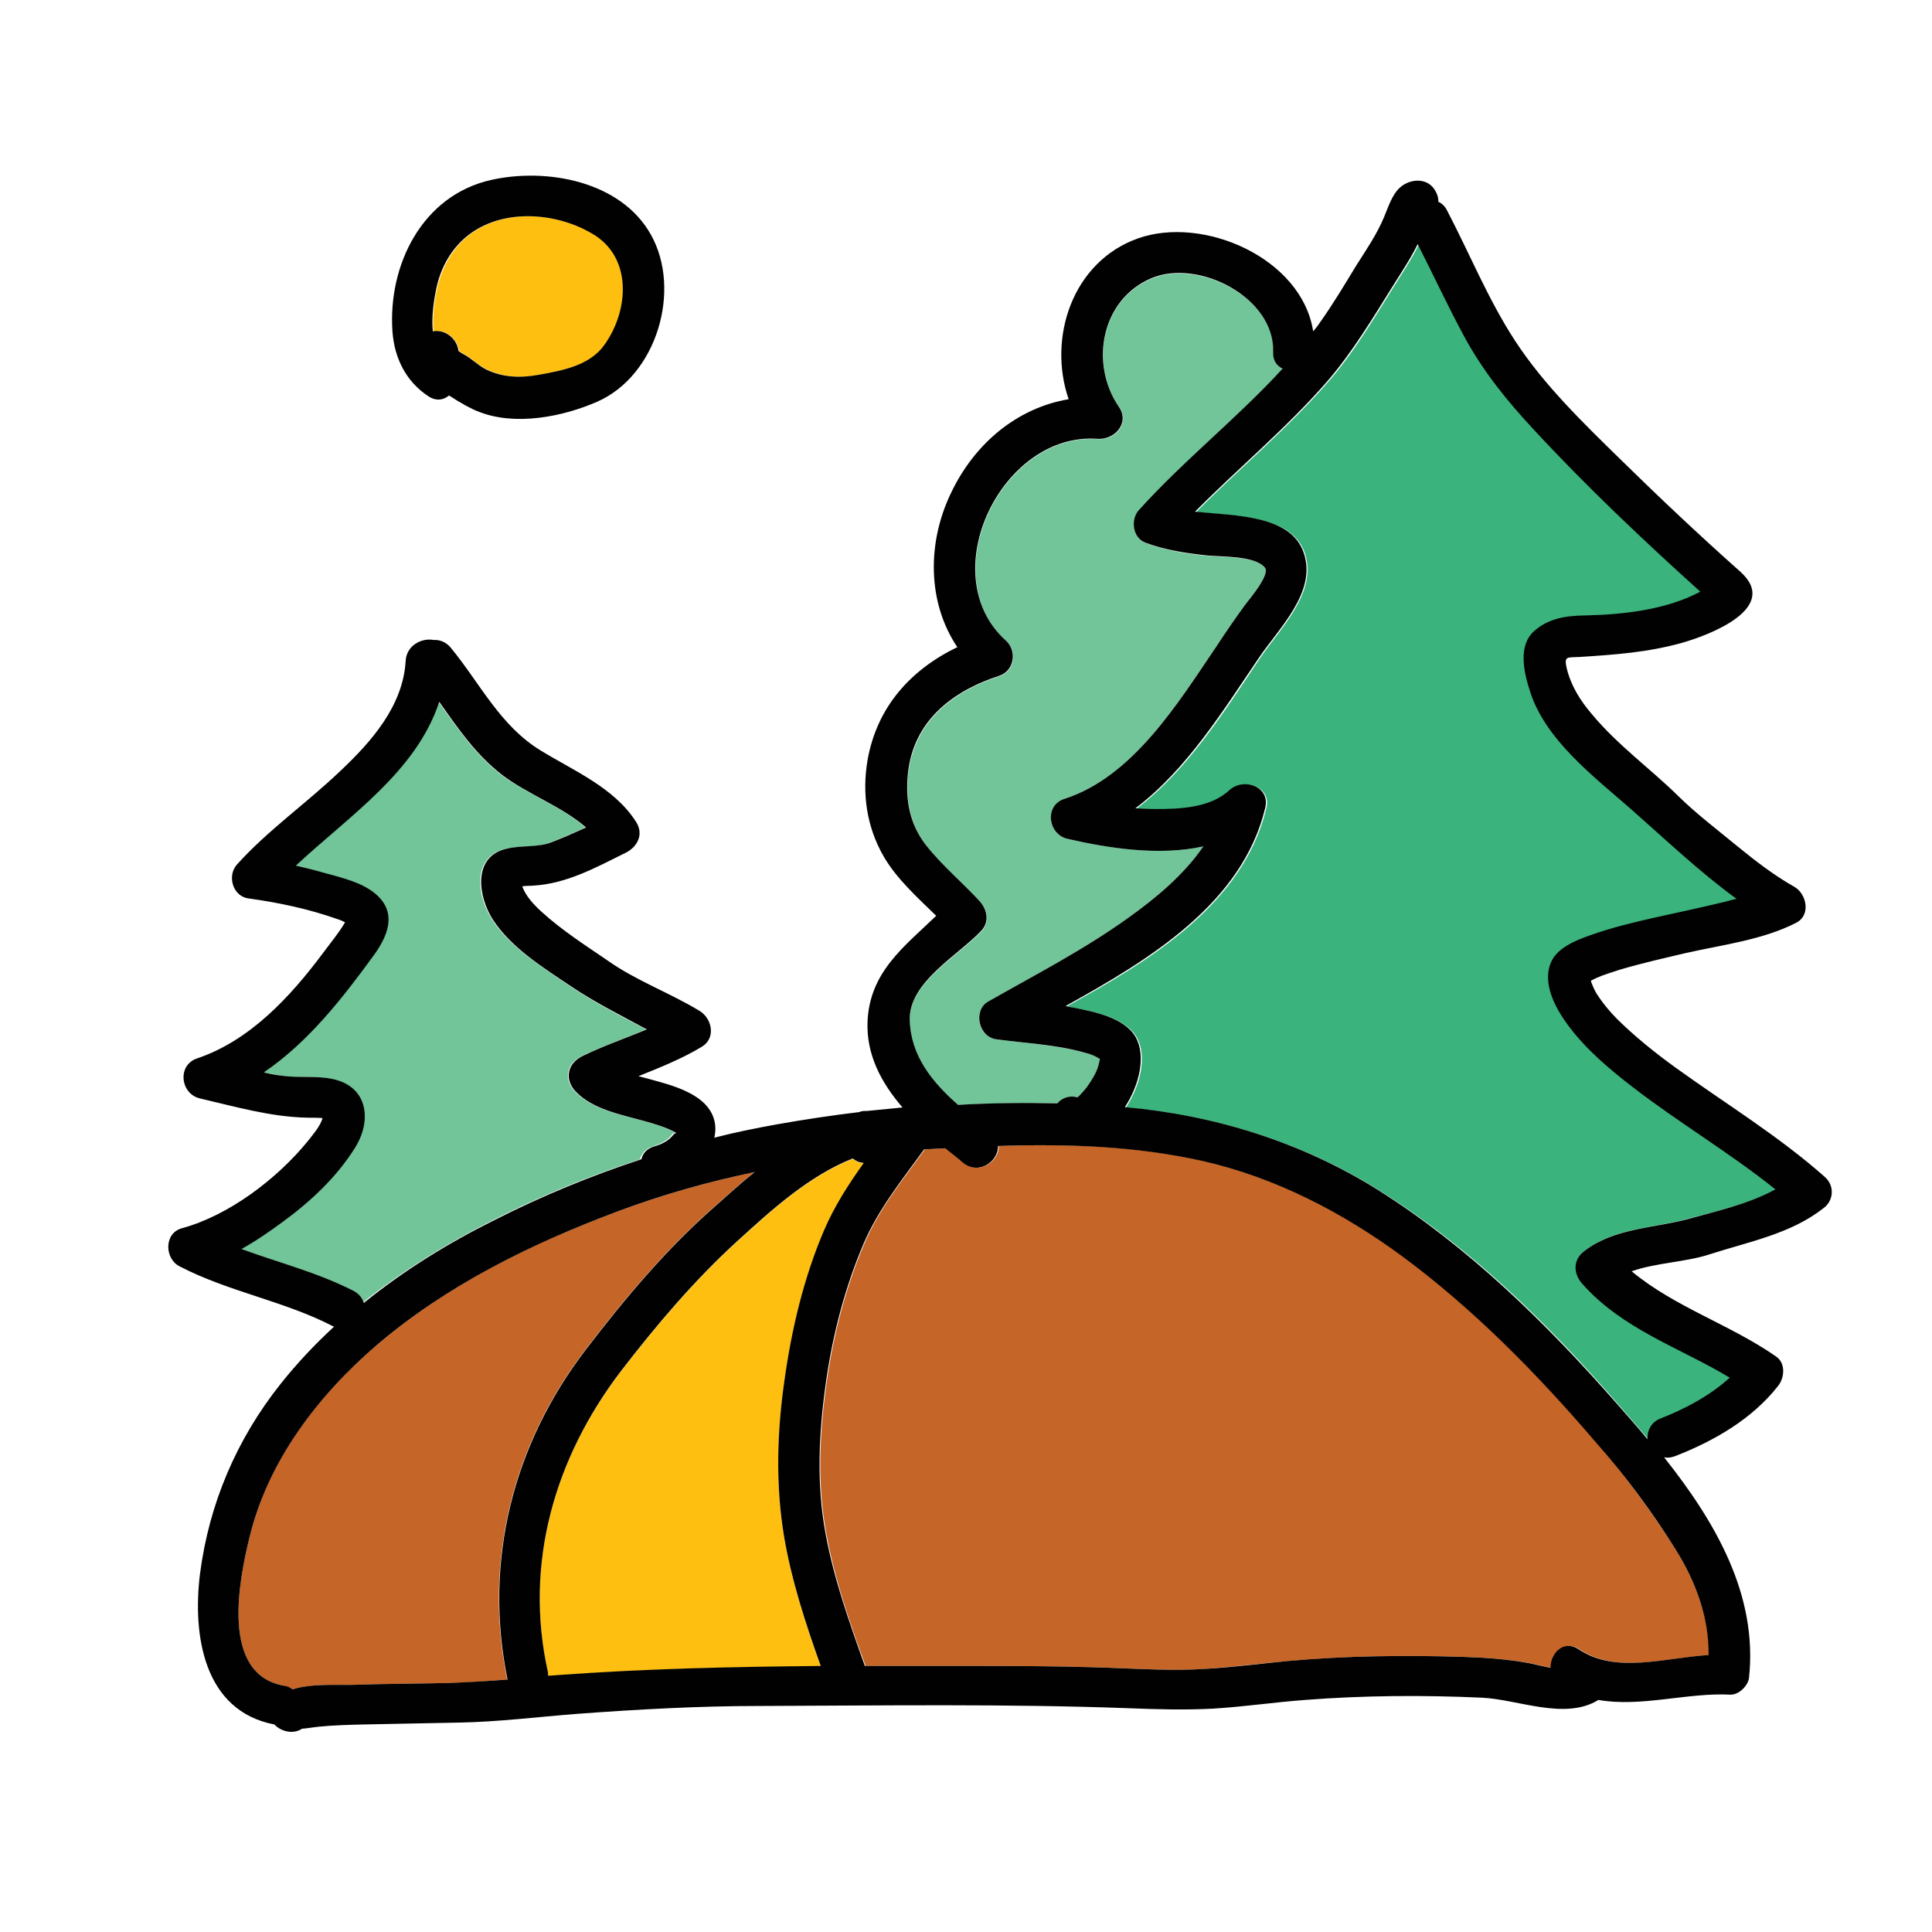 <svg version="1.1" id="Layer_1" xmlns="http://www.w3.org/2000/svg" xmlns:xlink="http://www.w3.org/1999/xlink" x="0px" y="0px" width="100" height="100" viewBox="0 0 512 512" enable-background="new 0 0 512 512" xml:space="preserve" style="fill: rgb(0, 0, 0);">
<g>
	<g>
		<g>
			<path fill="#71C598" d="M178.8,300.1c-2.6-1.4-5.3-2.2-8.2-3c-6.1-1.7-13.8-3.1-18.3-7.9c-3-3.2-2.1-7.4,1.8-9.3&#10;&#9;&#9;&#9;&#9;c5.6-2.7,11.5-4.7,17.1-7.1c-6.8-3.6-13.7-7.1-20.2-11.5c-7.2-4.9-15.7-10.1-20.6-17.6c-3.9-6-5.6-16.7,3.7-18.8&#10;&#9;&#9;&#9;&#9;c3.7-0.8,8-0.2,11.6-1.6c3.2-1.2,6.3-2.6,9.4-4c-6.4-5.7-15.6-8.9-22.3-14c-7-5.4-11.6-12.4-16.6-19.3c-6.1,18.6-23.6,30-38,43.4&#10;&#9;&#9;&#9;&#9;c2.2,0.5,4.3,1,6.4,1.6c4.2,1.2,9.3,2.3,13.1,4.7c7.3,4.7,5.7,11.2,1.2,17.4c-8.3,11.4-17.4,23.2-29.2,31.1&#10;&#9;&#9;&#9;&#9;c1.7,0.3,3.3,0.6,5,0.9c4.4,0.6,9.2-0.1,13.5,0.9c9.1,2.1,10.1,11.1,5.6,18.3c-4.9,7.8-11.8,14.2-19.2,19.6&#10;&#9;&#9;&#9;&#9;c-3.4,2.5-7,5-10.8,7.1c9.9,3.6,20.1,6.2,29.5,11.1c1.5,0.8,2.4,1.9,2.7,3.2c10.6-8.5,22.3-15.7,34.5-21.9&#10;&#9;&#9;&#9;&#9;c12.6-6.4,25.7-11.8,39.1-16.2c0.4-1.5,1.5-2.8,3.4-3.4c1.8-0.6,3.7-1.4,4.9-2.9c0.4-0.5,0.7-0.7,0.9-0.7&#10;&#9;&#9;&#9;&#9;C178.9,300.1,178.9,300.1,178.8,300.1z"/>
		</g>
	</g>
	<g>
		<g>
			<path fill="#FEBF10" d="M218.4,326.1c2.8-6.5,6.5-12.2,10.5-17.8c-1.1-0.1-2.1-0.5-2.9-1.2c-11.6,4.6-21.5,13.6-30.6,21.9&#10;&#9;&#9;&#9;&#9;c-11.4,10.4-21.4,22.2-30.8,34.4c-17.6,22.9-25.8,51.1-19.4,79.8c0.1,0.3,0.1,0.7,0.1,1c0.9-0.1,1.8-0.1,2.7-0.2&#10;&#9;&#9;&#9;&#9;c23.2-1.8,46.3-2.2,69.5-2.4c-4-11.2-7.7-22.5-9.7-34.2c-2.3-13.8-1.9-27.8,0.1-41.6C209.9,352.2,213,338.7,218.4,326.1z"/>
		</g>
	</g>
	<g>
		<g>
			<path fill="#FEBF10" d="M157.1,61.9c-9.4-5.5-22.9-6.7-32.1-0.1c-4.9,3.5-7.9,9-9.2,14.8c-0.6,2.9-1.3,7.3-0.9,11.2&#10;&#9;&#9;&#9;&#9;c3.4-0.6,6.4,2.2,6.8,5.2c0.4,0.3,0.8,0.6,1.2,0.8c2.2,1.2,3.8,3,6.1,4.1c4.5,2.2,9.2,2.3,14.1,1.4c6.1-1.1,13.3-2.5,17.2-7.8&#10;&#9;&#9;&#9;&#9;C166.7,82.4,167.7,68.1,157.1,61.9z"/>
		</g>
	</g>
	<g>
		<g>
			<path fill="#71C598" d="M320,147.3c-5.7-0.5-11-1.4-16.4-3.4c-3.4-1.2-3.9-6.1-1.7-8.6c11.9-13.2,26.1-24.4,38.1-37.5&#10;&#9;&#9;&#9;&#9;c-1.5-0.7-2.6-2.1-2.5-4.4c0.5-14.4-19.7-24.7-32.2-19.6c-13.4,5.5-16.6,22.7-8.7,34.1c3,4.3-1.1,8.8-5.6,8.5&#10;&#9;&#9;&#9;&#9;c-25.4-1.9-43.8,35.9-24.3,53.5c3,2.7,2.2,8-1.8,9.3c-12.6,4.1-22.7,12.1-24.2,26c-0.7,6.9,0.5,13.4,4.9,19&#10;&#9;&#9;&#9;&#9;c4.2,5.3,9.5,9.7,14.1,14.7c2,2.1,2.7,5.4,0.5,7.8c-5.9,6.4-19.4,13.7-19.1,23.7c0.3,9.6,6,16.5,12.8,22.4&#10;&#9;&#9;&#9;&#9;c8.8-0.4,17.6-0.6,26.3-0.4c1.3-1.4,3.2-2.2,5.3-1.6c0.2-0.1,0.4-0.3,0.7-0.6c0.7-0.8,1.5-1.6,2.1-2.5c1.1-1.6,2.3-3.5,2.8-5.4&#10;&#9;&#9;&#9;&#9;c0.1-0.4,0.4-1.1,0.4-1.7c0,0,0,0-0.1,0c-1.1-0.8-2.6-1.3-3.8-1.6c-7.8-2.1-15.8-2.5-23.7-3.6c-4.6-0.6-6.2-7.6-2-10&#10;&#9;&#9;&#9;&#9;c12.5-7.1,25.3-13.7,37-22.1c7.3-5.2,14.8-11.4,20-19c-11.6,2.6-25.1,0.5-36-2c-5.2-1.2-6.1-8.9-0.8-10.6&#10;&#9;&#9;&#9;&#9;c18.1-5.8,30.1-25.4,40.2-40.3c2.6-3.8,5.1-7.6,7.8-11.3c1-1.3,6.5-7.9,5.1-9.7C332.6,147.3,323.7,147.7,320,147.3z"/>
		</g>
	</g>
	<g>
		<g>
			<path fill="#C56528" d="M163.5,321.1c-22.8,8.5-45.1,19.5-63.7,35.4c-15.7,13.4-28.8,30.7-33.7,51c-2.8,11.5-7.7,36.1,9,39.2&#10;&#9;&#9;&#9;&#9;c1,0.2,1.8,0.6,2.4,1c5.1-1.6,12-1.1,16-1.2c8.6-0.3,17.1-0.3,25.7-0.5c5.1-0.1,10.2-0.5,15.2-0.9c-6.4-31.3,1.4-62.2,20.8-87.5&#10;&#9;&#9;&#9;&#9;c10.4-13.6,21.4-26.7,34.3-38c3.4-3,6.9-6.1,10.4-9C187.7,313.2,175.5,316.6,163.5,321.1z"/>
		</g>
	</g>
	<g>
		<g>
			<path fill="#C56528" d="M444.1,410.7c-6.3-10-13.4-19.6-21.1-28.6c-15.2-17.8-32.3-35.2-51.1-49.1&#10;&#9;&#9;&#9;&#9;c-15.9-11.7-33.6-20.9-52.9-25.3c-17.8-4.1-36.1-4.6-54.3-4c0.1,4-5.1,7.8-9.2,4.5c-1.6-1.2-3.2-2.5-4.8-3.9&#10;&#9;&#9;&#9;&#9;c-1.9,0.1-3.7,0.2-5.6,0.3c-5.8,8-12.1,15.7-16,24.9c-5,11.7-8.2,24.1-10,36.7c-1.9,13.4-2.6,26.9-0.1,40.3&#10;&#9;&#9;&#9;&#9;c2.2,12,6.2,23.6,10.4,35c5.6,0,11.2,0,16.7,0c16.2,0,32.4-0.1,48.6,0.5c8.1,0.3,16.3,0.8,24.4,0.3c7.5-0.5,14.9-1.5,22.3-2.1&#10;&#9;&#9;&#9;&#9;c15.4-1.4,31.3-1.6,46.7-1.1c6,0.2,11.7,0.6,17.6,1.7c1.4,0.3,3.4,0.8,5.4,1.2c0-3.9,3.5-7.6,7.5-4.9c9.8,6.6,22.9,2.2,34.4,1.5&#10;&#9;&#9;&#9;&#9;C452.9,428.6,449.4,419.2,444.1,410.7z"/>
		</g>
	</g>
	<g>
		<g>
			<path fill="#3AB37C" d="M419.4,340.1c-2.4-2.7-2.5-6.4,0.6-8.7c7.8-6,18.2-5.9,27.3-8.4c7.5-2,16.2-4,23.5-7.7&#10;&#9;&#9;&#9;&#9;c-12.1-9.7-25.5-17.6-37.8-27.1c-6.2-4.8-12.4-9.9-17-16.2c-3.3-4.5-7.1-11.1-4.7-16.8c1.6-4,6.6-5.9,10.3-7.2&#10;&#9;&#9;&#9;&#9;c5.6-2,11.4-3.4,17.1-4.7c6.3-1.5,12.7-2.8,19.1-4.3c0.9-0.2,1.8-0.4,2.7-0.7c-9.9-7.2-18.9-15.8-28-23.8&#10;&#9;&#9;&#9;&#9;c-9.8-8.6-22.8-18.4-26.8-31.4c-1.5-4.7-3.2-11.8,1.1-15.7c3.8-3.4,8.3-4.1,13.3-4.2c10.1-0.2,21.6-1.3,30.8-6.3&#10;&#9;&#9;&#9;&#9;c-15.2-13.7-30.1-27.8-44-42.8c-7.1-7.7-13.5-15.5-18.5-24.7c-4.4-8.1-8.2-16.4-12.4-24.6c-1.8,3.7-4.2,7.3-6.4,10.8&#10;&#9;&#9;&#9;&#9;c-5.5,8.8-10.8,17.8-17.6,25.6c-10.8,12.4-23.5,22.9-35,34.5c11,1.1,25.4,0.9,28.8,10.9c3.5,10.4-6.7,20.1-12,28&#10;&#9;&#9;&#9;&#9;c-9,13.4-19,29.5-32.6,39.7c1.8,0.1,3.6,0.2,5.4,0.2c6.5,0,14.5-0.3,19.5-5c3.7-3.4,10.9-1.1,9.5,4.7&#10;&#9;&#9;&#9;&#9;c-6.1,25.3-30.5,40.2-52.9,52.5c0.7,0.1,1.3,0.2,2,0.4c5.3,1,13.6,2.6,16.6,7.9c2.7,4.9,1,12.5-2.9,18.5&#10;&#9;&#9;&#9;&#9;c23.7,2.1,46.7,9.2,67,21.9c24,15,44.8,35.3,63.3,56.6c2.7,3.1,5.5,6.3,8.2,9.5c-0.2-2.2,0.8-4.5,3.5-5.5&#10;&#9;&#9;&#9;&#9;c6.6-2.6,13.1-6,18.3-10.8C445.2,357,430.1,352.2,419.4,340.1z"/>
		</g>
	</g>
	<g>
		<g>
			<path fill="#010101" d="M483.6,311.9c-12.3-10.9-26.3-19.4-39.6-29c-5.4-3.9-10.6-8.1-15.3-12.7c-2.1-2.1-4-4.4-5.6-6.9&#10;&#9;&#9;&#9;&#9;c-0.6-1-1-2-1.4-3c0-0.1-0.1-0.3-0.1-0.4c0.4-0.2,0.6-0.3,1.4-0.7c2-0.9,4.1-1.5,6.2-2.2c5.7-1.7,11.5-3,17.4-4.4&#10;&#9;&#9;&#9;&#9;c9.7-2.2,20.6-3.5,29.5-8.1c3.9-2.1,2.6-7.7-0.6-9.5c-5.5-3.1-10.5-7-15.4-11c-5.1-4.2-10.5-8.3-15.2-12.9&#10;&#9;&#9;&#9;&#9;c-7.5-7.4-16.2-13.6-23-21.8c-3.1-3.6-5.6-7.6-6.7-12.2c-0.8-3.4,0.2-2.8,3.5-3c9.2-0.6,17.9-1.2,26.9-3.7&#10;&#9;&#9;&#9;&#9;c7.5-2.1,26.3-9.3,15.6-18.9c-10.8-9.6-21.3-19.5-31.6-29.6c-10-9.8-20.4-19.8-28.1-31.6c-7.1-10.9-12-23-18-34.5&#10;&#9;&#9;&#9;&#9;c-0.6-1.2-1.4-1.9-2.3-2.3c0-0.9-0.2-1.8-0.7-2.7c-1.9-3.8-6.7-3.6-9.5-1.1c-2.1,1.9-3.1,5.2-4.2,7.8c-1.9,4.6-4.8,8.8-7.4,12.9&#10;&#9;&#9;&#9;&#9;c-3.1,5.1-6.2,10.3-9.7,15.2c-0.5,0.8-1.1,1.5-1.7,2.2c-3-19.4-29.1-30.8-46.5-24.6c-17.3,6.2-23.9,26.3-18.3,42.6&#10;&#9;&#9;&#9;&#9;c-13.7,2.3-25,11.8-31.2,24.9c-6.3,13.1-6.3,28.9,1.7,40.8c-12.2,5.9-21.3,15.7-23.8,30c-1.5,8.9-0.2,17.7,4.3,25.5&#10;&#9;&#9;&#9;&#9;c3.5,6,8.9,10.8,13.9,15.7c-8.5,8.2-17.7,14.9-18.2,28.2c-0.3,8.7,3.7,16.1,9.2,22.5c0,0,0,0,0,0.1c-3.1,0.3-6.1,0.6-9.2,0.9&#10;&#9;&#9;&#9;&#9;c-0.7,0-1.3,0-1.9,0.2c-0.1,0-0.1,0-0.2,0.1c-7.5,0.9-14.8,2-22.1,3.3c-5.5,1-11,2.1-16.4,3.5c0.9-3.9-0.3-8-5.1-11&#10;&#9;&#9;&#9;&#9;c-3.8-2.4-8.4-3.5-12.7-4.7c-0.7-0.2-1.5-0.4-2.3-0.6c5.7-2.3,11.5-4.6,16.8-7.8c3.8-2.3,2.7-7.5-0.6-9.5&#10;&#9;&#9;&#9;&#9;c-7.9-4.8-16.8-8-24.3-13.3c-6-4.1-12.1-8-17.5-12.9c-2.1-1.9-4.2-4.1-5.2-6.8c0,0,0,0,0,0c0.9-0.2,2-0.1,2.9-0.2&#10;&#9;&#9;&#9;&#9;c8.9-0.5,16.6-4.8,24.5-8.7c3.2-1.6,4.9-5,2.7-8.3c-5.8-9-16.4-13.4-25.2-18.8c-10.8-6.6-16-17.7-23.8-27.2&#10;&#9;&#9;&#9;&#9;c-1.3-1.6-3-2.2-4.6-2.1c-3.1-0.6-7.2,1.4-7.4,5.6c-0.7,11.9-9.1,21.4-17.4,29.2c-8.9,8.5-19.1,15.6-27.3,24.7&#10;&#9;&#9;&#9;&#9;c-2.7,3-1.1,8.5,3.1,9c8,1.1,16,2.8,23.6,5.5c0.7,0.2,1.3,0.5,1.9,0.8c0,0,0,0.1,0,0.1c-1.7,2.9-4,5.6-5.9,8.2&#10;&#9;&#9;&#9;&#9;c-8.6,11.5-19.3,23.1-33.3,27.8c-5.3,1.8-4.4,9.4,0.8,10.6c9.5,2.2,18.7,4.9,28.5,5.1c1.3,0,2.6,0,3.9,0.1c0.1,0,0.1,0,0.1,0&#10;&#9;&#9;&#9;&#9;c-0.7,2.3-2.6,4.4-4,6.2c-8.1,9.9-20.8,19.6-33.3,23c-4.8,1.3-4.6,8.1-0.6,10.1c13.1,6.8,27.9,9.2,40.9,16&#10;&#9;&#9;&#9;&#9;c-5.1,4.7-9.8,9.7-14.1,15.1c-11.7,14.7-19,31.8-21.4,50.4c-2,16.1,0.9,36.3,19.7,39.9c1.8,1.9,5,2.7,7.4,1.1c0,0,0,0,0,0&#10;&#9;&#9;&#9;&#9;c0.1,0,0.1,0,0.1,0c0.1,0,0.2,0,0.3,0c1.3-0.2,2.6-0.3,3.9-0.5c4-0.4,8-0.5,12-0.6c8.4-0.2,16.9-0.3,25.4-0.5&#10;&#9;&#9;&#9;&#9;c10.4-0.2,20.7-1.5,31-2.3c16.2-1.2,32.4-2.1,48.6-2.1c32.6-0.1,65.2-0.6,97.8,0.6c7.5,0.3,15,0.5,22.4,0.1&#10;&#9;&#9;&#9;&#9;c8.1-0.5,16.2-1.7,24.3-2.3c15.4-1.2,31.3-1.3,46.7-0.6c9.6,0.4,22.1,6.1,31,0.6c11.2,2,23.7-2,34.9-1.4c2.3,0.1,4.7-2.3,5-4.4&#10;&#9;&#9;&#9;&#9;c2.4-22.1-9-41.5-22.5-58.5c0.9,0.2,1.8,0.1,2.9-0.3c10.3-4,20.4-9.8,27.3-18.6c1.7-2.1,2.1-6-0.5-7.8&#10;&#9;&#9;&#9;&#9;c-12.2-8.5-26.9-13.1-38.3-22.6c6.6-2.3,14.3-2.4,20.7-4.5c10.2-3.3,21.5-5.4,30.1-12.2C485.8,318.4,486.4,314.4,483.6,311.9z&#10;&#9;&#9;&#9;&#9; M260.1,246.6c2.2-2.4,1.5-5.6-0.5-7.8c-4.6-5-9.9-9.4-14.1-14.7c-4.4-5.6-5.6-12-4.9-19c1.4-13.9,11.6-21.9,24.2-26&#10;&#9;&#9;&#9;&#9;c4-1.3,4.8-6.6,1.8-9.3c-19.5-17.6-1.1-55.4,24.3-53.5c4.5,0.3,8.6-4.2,5.6-8.5c-7.8-11.4-4.7-28.5,8.7-34.1&#10;&#9;&#9;&#9;&#9;c12.5-5.2,32.7,5.2,32.2,19.6c-0.1,2.3,1,3.7,2.5,4.4c-12,13.1-26.2,24.3-38.1,37.5c-2.2,2.4-1.7,7.3,1.7,8.6&#10;&#9;&#9;&#9;&#9;c5.4,2,10.7,2.8,16.4,3.4c3.8,0.4,12.6,0,15.3,3.2c1.5,1.8-4.1,8.4-5.1,9.7c-2.7,3.7-5.3,7.5-7.8,11.3&#10;&#9;&#9;&#9;&#9;c-10.1,14.9-22.1,34.5-40.2,40.3c-5.4,1.7-4.4,9.4,0.8,10.6c10.9,2.5,24.3,4.6,36,2c-5.2,7.6-12.7,13.8-20,19&#10;&#9;&#9;&#9;&#9;c-11.7,8.4-24.5,15-37,22.1c-4.1,2.3-2.6,9.3,2,10c7.9,1.1,16,1.4,23.7,3.6c1.3,0.3,2.8,0.9,3.8,1.6c0,0,0,0,0.1,0&#10;&#9;&#9;&#9;&#9;c-0.1,0.6-0.3,1.2-0.4,1.7c-0.5,1.9-1.7,3.8-2.8,5.4c-0.6,0.9-1.4,1.7-2.1,2.5c-0.3,0.3-0.5,0.5-0.7,0.6&#10;&#9;&#9;&#9;&#9;c-2.2-0.6-4.1,0.2-5.3,1.6c-8.7-0.2-17.5-0.1-26.3,0.4c-6.7-5.9-12.5-12.8-12.8-22.4C240.7,260.3,254.2,253,260.1,246.6z M64,331&#10;&#9;&#9;&#9;&#9;c3.8-2.1,7.4-4.6,10.8-7.1c7.4-5.4,14.3-11.8,19.2-19.6c4.6-7.2,3.6-16.2-5.6-18.3c-4.3-1-9.1-0.3-13.5-0.9&#10;&#9;&#9;&#9;&#9;c-1.7-0.2-3.4-0.5-5-0.9c11.8-8,20.9-19.7,29.2-31.1c4.6-6.3,6.1-12.7-1.2-17.4c-3.7-2.4-8.9-3.5-13.1-4.7&#10;&#9;&#9;&#9;&#9;c-2.1-0.6-4.3-1.1-6.4-1.6c14.4-13.4,31.9-24.9,38-43.4c4.9,6.9,9.6,13.9,16.6,19.3c6.6,5.1,15.8,8.3,22.3,14&#10;&#9;&#9;&#9;&#9;c-3.1,1.4-6.2,2.8-9.4,4c-3.5,1.3-7.8,0.7-11.6,1.6c-9.3,2.1-7.5,12.9-3.7,18.8c4.9,7.5,13.3,12.7,20.6,17.6&#10;&#9;&#9;&#9;&#9;c6.5,4.4,13.4,7.8,20.2,11.5c-5.7,2.4-11.6,4.4-17.1,7.1c-3.9,1.9-4.8,6.1-1.8,9.3c4.5,4.8,12.2,6.2,18.3,7.9&#10;&#9;&#9;&#9;&#9;c2.8,0.8,5.6,1.6,8.2,3c0.1,0,0.1,0.1,0.2,0.1c-0.2,0.1-0.5,0.2-0.9,0.7c-1.2,1.5-3.1,2.4-4.9,2.9c-2,0.6-3.1,1.9-3.4,3.4&#10;&#9;&#9;&#9;&#9;c-13.4,4.4-26.5,9.8-39.1,16.2c-12.2,6.1-23.9,13.3-34.5,21.9c-0.4-1.3-1.2-2.4-2.7-3.2C84.1,337.2,73.8,334.6,64,331z&#10;&#9;&#9;&#9;&#9; M119.2,446c-8.6,0.2-17.1,0.2-25.7,0.5c-4,0.1-11-0.4-16,1.2c-0.6-0.5-1.4-0.9-2.4-1c-16.7-3.1-11.8-27.7-9-39.2&#10;&#9;&#9;&#9;&#9;c4.9-20.3,18.1-37.6,33.7-51c18.6-15.9,41-26.9,63.7-35.4c12-4.5,24.1-7.9,36.5-10.5c-3.6,2.9-7,6-10.4,9&#10;&#9;&#9;&#9;&#9;c-12.9,11.3-23.9,24.4-34.3,38c-19.4,25.3-27.2,56.2-20.8,87.5C129.4,445.5,124.3,445.8,119.2,446z M148,443.9&#10;&#9;&#9;&#9;&#9;c-0.9,0.1-1.8,0.1-2.7,0.2c0-0.3-0.1-0.6-0.1-1c-6.4-28.7,1.8-56.8,19.4-79.8c9.4-12.2,19.4-24,30.8-34.4&#10;&#9;&#9;&#9;&#9;c9.1-8.3,19-17.3,30.6-21.9c0.8,0.7,1.8,1.1,2.9,1.2c-4,5.6-7.7,11.3-10.5,17.8c-5.4,12.6-8.6,26.2-10.5,39.7&#10;&#9;&#9;&#9;&#9;c-2,13.8-2.4,27.8-0.1,41.6c2,11.7,5.7,23,9.7,34.2C194.4,441.7,171.2,442.2,148,443.9z M444.1,410.7c5.3,8.5,8.8,17.9,8.7,27.9&#10;&#9;&#9;&#9;&#9;c-11.5,0.7-24.6,5.1-34.4-1.5c-4-2.7-7.5,1-7.5,4.9c-2-0.4-4-0.9-5.4-1.2c-5.9-1.1-11.6-1.5-17.6-1.7&#10;&#9;&#9;&#9;&#9;c-15.4-0.5-31.3-0.3-46.7,1.1c-7.4,0.7-14.8,1.7-22.3,2.1c-8.1,0.5-16.3,0-24.4-0.3c-16.2-0.6-32.4-0.5-48.6-0.5&#10;&#9;&#9;&#9;&#9;c-5.6,0-11.2,0-16.7,0c-4.1-11.5-8.2-23-10.4-35c-2.5-13.4-1.8-26.9,0.1-40.3c1.8-12.6,5-25,10-36.7c3.9-9.1,10.2-16.9,16-24.9&#10;&#9;&#9;&#9;&#9;c1.9-0.1,3.7-0.2,5.6-0.3c1.6,1.3,3.3,2.6,4.8,3.9c4.2,3.3,9.3-0.5,9.2-4.5c18.2-0.6,36.5,0,54.3,4c19.3,4.4,37,13.6,52.9,25.3&#10;&#9;&#9;&#9;&#9;c18.8,13.9,35.9,31.3,51.1,49.1C430.7,391,437.8,400.6,444.1,410.7z M447.2,323.1c-9.1,2.4-19.5,2.4-27.3,8.4&#10;&#9;&#9;&#9;&#9;c-3.1,2.3-3,6-0.6,8.7c10.7,12.1,25.8,16.9,39.1,24.9c-5.3,4.8-11.7,8.2-18.3,10.8c-2.6,1-3.6,3.3-3.5,5.5&#10;&#9;&#9;&#9;&#9;c-2.7-3.3-5.5-6.4-8.2-9.5c-18.6-21.2-39.3-41.5-63.3-56.6c-20.3-12.7-43.3-19.8-67-21.9c3.9-5.9,5.6-13.6,2.9-18.5&#10;&#9;&#9;&#9;&#9;c-3-5.3-11.2-6.8-16.6-7.9c-0.7-0.1-1.3-0.2-2-0.4c22.4-12.4,46.8-27.2,52.9-52.5c1.4-5.8-5.8-8.1-9.5-4.7c-5,4.7-13.1,5-19.5,5&#10;&#9;&#9;&#9;&#9;c-1.8,0-3.6-0.1-5.4-0.2c13.6-10.2,23.5-26.3,32.6-39.7c5.3-7.9,15.6-17.6,12-28c-3.4-10-17.8-9.8-28.8-10.9&#10;&#9;&#9;&#9;&#9;c11.5-11.6,24.2-22.1,35-34.5c6.8-7.9,12.1-16.8,17.6-25.6c2.2-3.5,4.6-7.1,6.4-10.8c4.2,8.2,8,16.5,12.4,24.6&#10;&#9;&#9;&#9;&#9;c5,9.2,11.4,17.1,18.5,24.7c13.9,15,28.8,29.1,44,42.8c-9.2,4.9-20.7,6.1-30.8,6.3c-5,0.1-9.5,0.8-13.3,4.2&#10;&#9;&#9;&#9;&#9;c-4.3,3.9-2.6,11-1.1,15.7c4,13,17,22.8,26.8,31.4c9.1,8,18.1,16.6,28,23.8c-0.9,0.2-1.8,0.4-2.7,0.7c-6.3,1.5-12.7,2.9-19.1,4.3&#10;&#9;&#9;&#9;&#9;c-5.8,1.3-11.5,2.7-17.1,4.7c-3.7,1.3-8.7,3.3-10.3,7.2c-2.4,5.7,1.4,12.4,4.7,16.8c4.7,6.3,10.9,11.5,17,16.2&#10;&#9;&#9;&#9;&#9;c12.3,9.5,25.7,17.4,37.8,27.1C463.4,319.1,454.7,321,447.2,323.1z"/>
		</g>
	</g>
	<g>
		<g>
			<path fill="#010101" d="M172.5,62.2c-8-14.3-27.8-17.8-42.4-14.5c-18.2,4.1-27.3,22.5-26.1,40.1c0.5,7.1,3.6,13.3,9.5,17.2&#10;&#9;&#9;&#9;&#9;c2.1,1.4,4.1,1,5.5-0.2c3,2,6,3.6,7.6,4.2c9.7,4,22.5,1.5,31.8-2.6C174.1,99.4,180.7,76.8,172.5,62.2z M160.1,91.5&#10;&#9;&#9;&#9;&#9;c-3.9,5.4-11.1,6.7-17.2,7.8c-4.9,0.9-9.6,0.8-14.1-1.4c-2.2-1.1-3.9-3-6.1-4.1c-0.4-0.2-0.8-0.5-1.2-0.8c-0.3-3-3.3-5.8-6.8-5.2&#10;&#9;&#9;&#9;&#9;c-0.4-3.9,0.3-8.3,0.9-11.2c1.2-5.9,4.3-11.3,9.2-14.8c9.2-6.6,22.8-5.4,32.1,0.1C167.7,68.1,166.7,82.4,160.1,91.5z"/>
		</g>
	</g>
</g>
</svg>